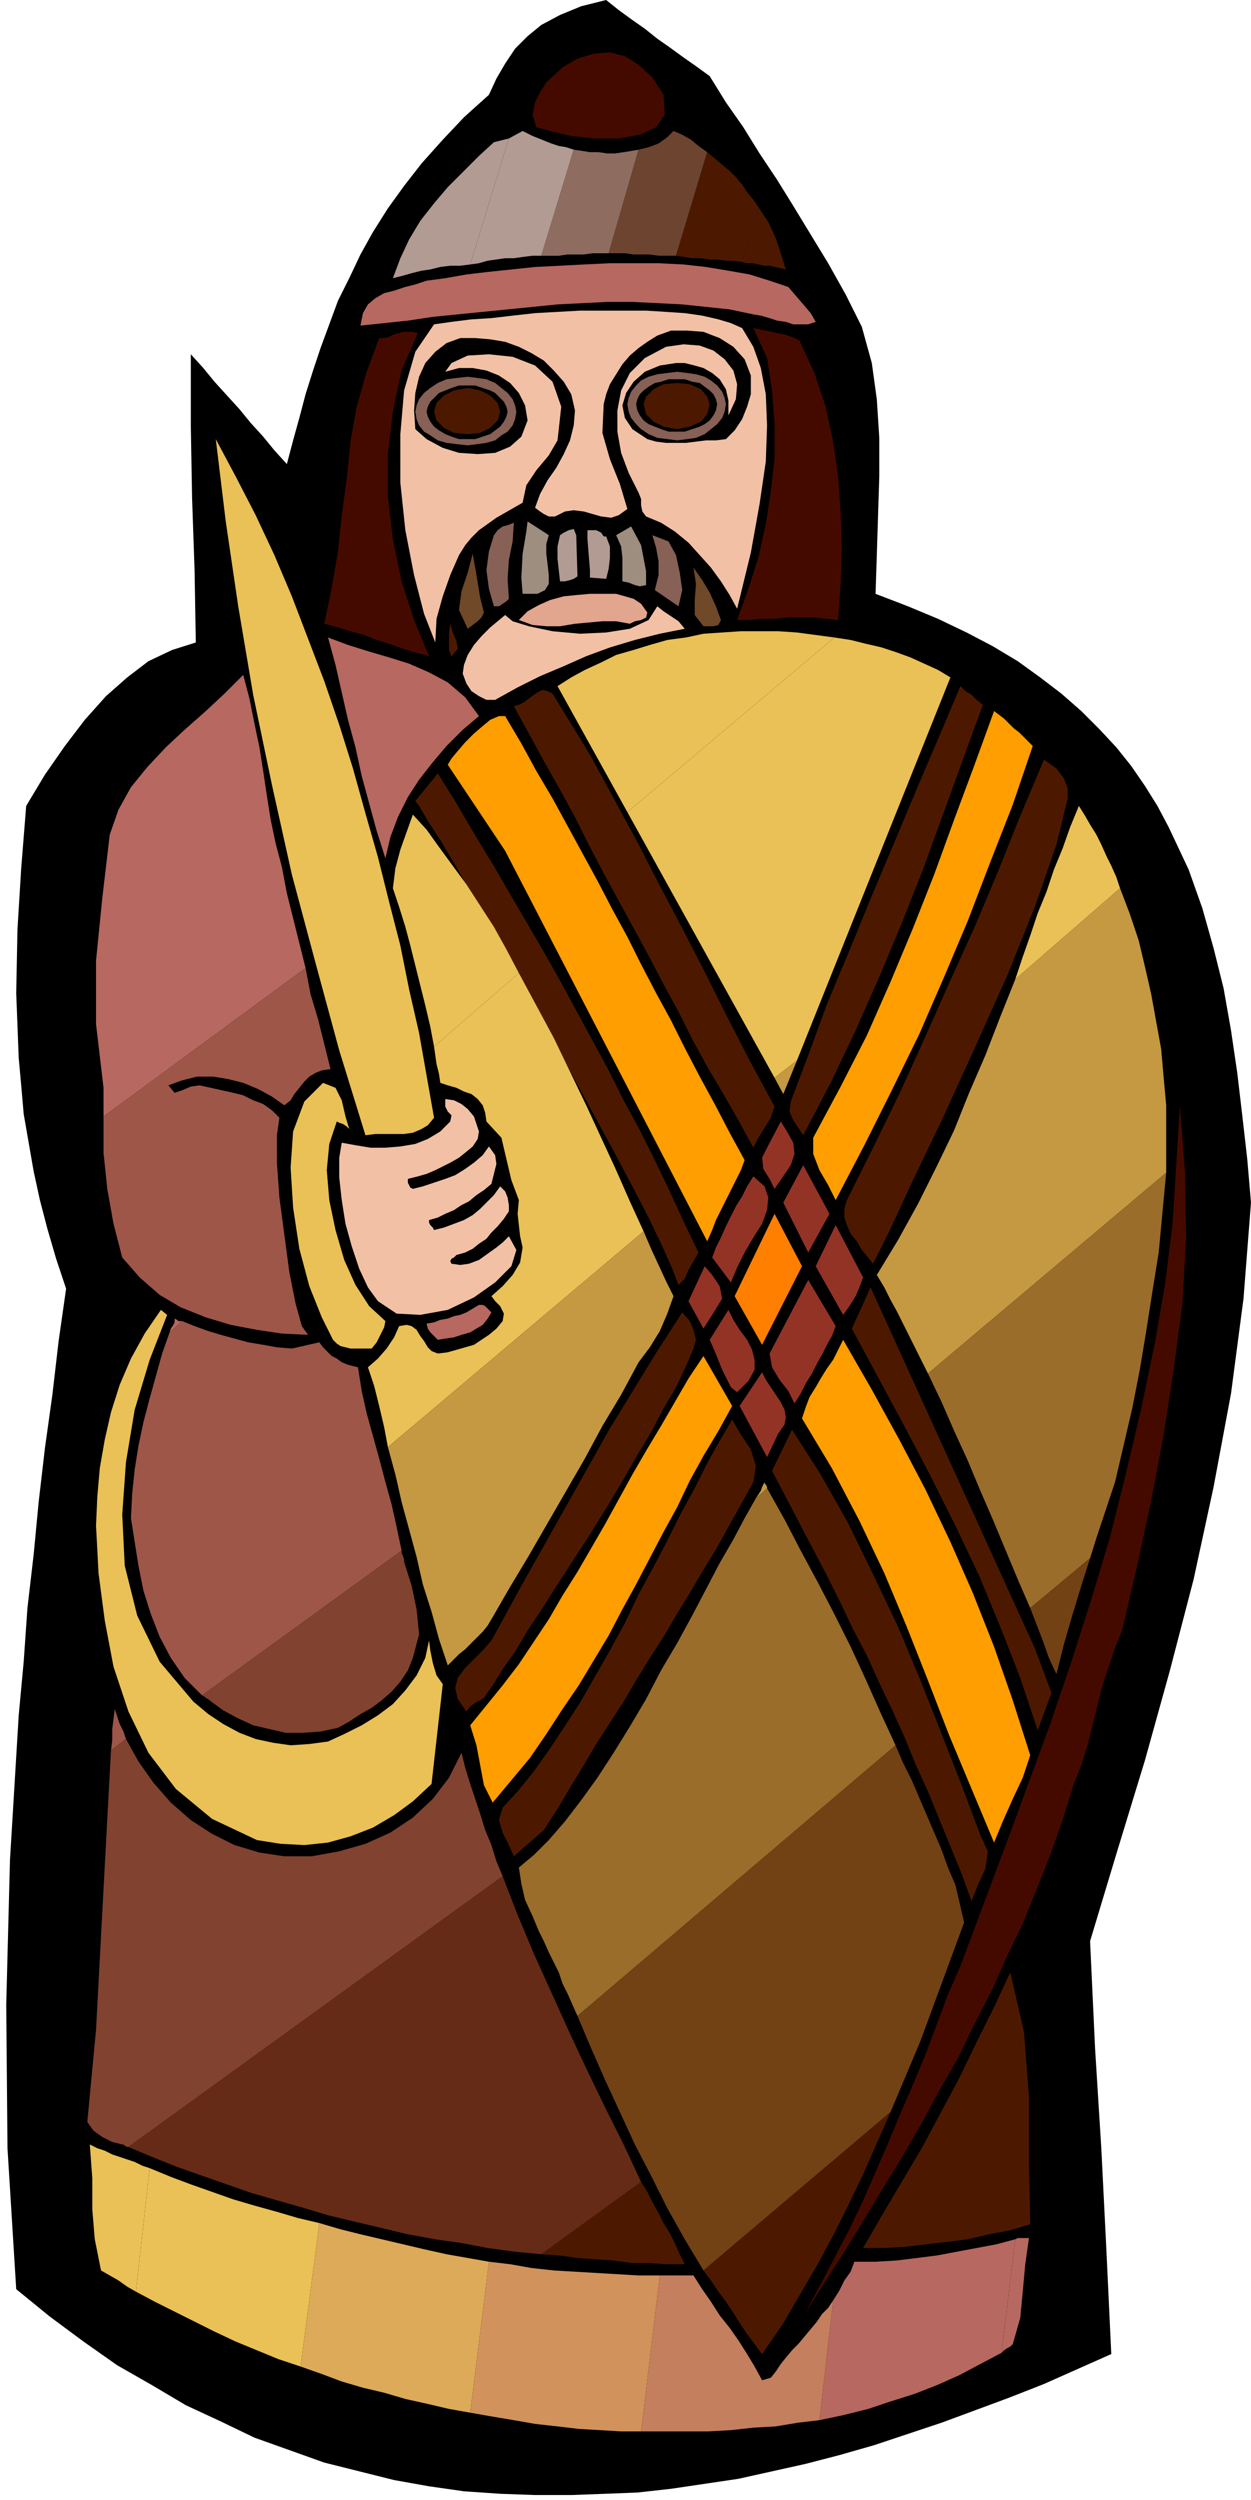<svg xmlns="http://www.w3.org/2000/svg" fill-rule="evenodd" height="2.004in" preserveAspectRatio="none" stroke-linecap="round" viewBox="0 0 1003 2004" width="96.288"><style>.pen1{stroke:none}.brush2{fill:#000}.brush3{fill:#440a00}.brush4{fill:#b29b93}.brush7{fill:#4c1900}.brush8{fill:#b76860}.brush9{fill:#f2c1a5}.brush10{fill:#eac156}.brush11{fill:#9e8e7f}.brush12{fill:#876056}.brush15{fill:#c49942}.brush16{fill:#9e5649}.brush17{fill:#ff9e00}.brush18{fill:#9b6d2b}.brush19{fill:#724214}.brush20{fill:#933326}.brush22{fill:#824230}</style><path class="pen1 brush2" d="m486 0-20 5-17 7-15 8-11 9-10 10-8 12-7 12-6 13-20 18-17 18-17 19-14 18-13 18-12 19-10 18-9 19-9 18-7 19-7 19-6 18-6 19-5 19-5 18-5 19-10-11-9-11-10-11-9-11-10-11-10-11-9-11-10-11v58l1 57 2 58 1 58-19 6-19 9-17 13-17 15-17 19-16 21-16 23-15 25-4 50-3 49-1 51 2 52 2 22 2 23 4 23 4 23 5 23 6 23 7 24 8 24-6 42-5 43-6 43-5 43-4 42-5 43-3 43-4 43-7 116-3 116 1 115 7 113 27 22 27 20 27 19 28 16 27 16 28 13 27 13 28 10 28 10 28 7 28 7 28 5 28 4 29 2 28 1h29l27-1 26-1 27-3 27-4 27-4 27-6 27-6 27-7 28-8 27-9 27-9 27-10 27-10 28-11 27-12 27-12-4-85-4-80-5-80-4-86 22-73 22-72 20-72 19-73 16-74 14-75 10-76 6-77-3-35-4-35-4-34-5-34-6-34-8-32-9-32-11-31-8-17-8-17-9-17-10-16-11-16-12-15-14-15-14-14-16-14-17-13-18-13-20-12-21-11-23-11-24-10-26-10 1-31 1-32 1-31v-31l-2-31-4-29-8-29-13-26-14-25-14-23-14-23-13-21-14-21-13-21-14-20-13-21-11-8-10-7-11-8-10-7-10-8-10-7-11-8-10-8z"/><path class="pen1 brush3" d="m532 76 1 16-7 10-13 6-17 3h-20l-18-2-17-4-11-3-3-10 2-10 4-8 5-8 13-12 12-7 13-4 13-1 12 3 11 7 11 10 9 14z"/><path class="pen1 brush4" d="m408 111-31 101-8 1h-8l-8 1-8 2-7 1-8 2-7 2-8 2 6-16 7-15 9-15 11-14 11-13 13-13 12-12 12-11 12-3z"/><path class="pen1 brush4" d="m377 212 31-101 11-6 4 2 4 2 5 2 5 2 5 2 6 2 6 1 6 2-26 85h-7l-8 1-7 1h-7l-7 1-7 1-7 2-7 1z"/><path class="pen1" style="fill:#8e6d60" d="m434 205 26-85 7 1 6 1h7l7 1h6l7-1 6-1 6-1-24 83h-13l-7 1h-13l-7 1h-14z"/><path class="pen1" style="fill:#6d4430" d="m488 203 24-83 8-2 8-3 7-5 5-5 7 3 7 4 6 5 7 5-25 83h-14l-7-1h-13l-7-1h-13z"/><path class="pen1 brush7" d="m542 205 25-83 6 5 6 5 6 5 5 5 5 6 4 6 5 6 4 6-13 44-7-1h-6l-7-1h-6l-7-1h-7l-6-1-7-1z"/><path class="pen1 brush7" d="m595 210 13-44 8 12 6 13 4 12 4 13-4-1-5-1-4-1h-4l-5-1-4-1h-5l-4-1z"/><path class="pen1 brush8" d="m632 230 6 7 6 7 6 7 4 7-6 2h-12l-6-2-7-1-6-2-7-2-6-1-19-4-19-2-19-2-20-1-20-1h-20l-20 1-20 1-20 2-20 2-20 2-20 2-20 2-20 3-19 2-19 2 2-10 4-7 6-5 7-4 8-2 9-3 8-2 9-3 15-2 17-3 17-2 19-2 19-2 20-1 19-1 21-1h39l20 1 18 2 18 3 17 3 16 5 15 5z"/><path class="pen1 brush9" d="m591 488-6-11-7-11-8-11-9-10-9-10-11-9-11-7-12-5-3-4-1-5v-5l-2-5-8-16-6-16-3-17v-17l3-16 7-14 12-12 17-9 14-2 13 1 11 4 9 7 7 9 3 11-1 12-6 13v-12l-2-9-5-8-6-5-7-4-7-2-8-2h-7l-13 2-12 5-9 8-6 9-3 10 2 10 6 9 12 8 7 2 8 1h16l8-1 8-1h8l8-1 7-7 6-9 4-10 3-10v-15l-5-13-9-10-11-7-13-5-13-1h-13l-11 4-8 5-7 5-7 6-6 7-5 8-5 8-3 8-2 8-1 23 6 21 8 20 6 20-7 5-6 2-8-1-7-2-7-2-8-1-7 1-8 4h-5l-4-2-3-2-4-3 4-11 6-11 7-10 6-11 5-11 3-12 1-12-3-13-6-10-8-9-8-8-10-6-10-5-11-4-12-2-12-1h-12l-11 4-9 7-8 9-5 11-3 13-1 14 1 15 9 8 13 7 13 4 15 1 14-1 12-5 9-8 5-13-2-12-5-10-7-8-9-6-10-4-11-2h-11l-11 3 5-7 13-6 17-1 19 2 18 7 14 13 7 20-3 27-7 12-10 12-8 12-3 14-7 4-7 4-7 4-7 5-7 5-6 6-5 6-5 8-7 16-6 17-5 18-1 19-9-23-8-31-7-36-4-38v-39l3-35 9-31 15-22 14-2 16-2 16-1 17-2 18-2 18-1 18-1h53l16 1 15 1 14 2 13 3 10 3 9 4 9 15 6 17 4 21 1 25-1 29-5 34-7 39-11 45z"/><path class="pen1 brush3" d="m672 497-10-1-10-1h-20l-11 1h-10l-10 1h-10l9-25 8-25 6-27 4-26 3-27v-27l-2-27-4-26-11-24 5 1 5 1 5 1 4 1 5 1 4 1 5 2 4 2 12 26 9 27 6 28 4 28 2 29 1 28-1 29-2 29zM335 267l-13 30-7 33-4 34v34l4 34 7 34 10 31 12 29-11-3-10-3-11-4-10-3-10-4-11-3-10-3-11-3 6-29 5-29 3-29 4-29 3-30 5-28 8-28 10-27h4l4-1 4-2 4-1 3-1h8l4 1z"/><path class="pen1 brush10" d="m348 896-5 6-5 3-7 3-7 1h-23l-8 1-21-68-19-70-19-71-16-72-15-72-12-71-10-68-8-66 16 30 16 31 15 32 14 33 13 34 13 34 12 35 11 35 10 36 10 35 9 36 9 35 7 35 8 35 6 34 6 34z"/><path class="pen1 brush11" d="m419 476-1-13 1-19 3-18 1-8 17 11-2 7v8l1 8 1 9v7l-3 5-6 3h-12z"/><path class="pen1 brush12" d="m412 419-1 15-3 15-1 15 1 16-2 2-3 2-3 2h-4l-4-14-2-15 2-15 4-13 3-4 4-3 4-1 5-2z"/><path class="pen1 brush4" d="m462 429 1 33-3 2-3 1-4 1h-4l-1-9-1-9v-10l2-9 3-2 4-2 4-1 2 5zm24 1 3 8v9l-1 9-2 8-13-1v-6l-1-12-1-13v-7h7l4 2 2 3h2z"/><path class="pen1 brush11" d="m518 469-5 1-4-1-5-2-5-1v-19l-1-9-4-9 12-7 8 15 4 21v11z"/><path class="pen1 brush12" d="m547 473-3 13-19-13 3-12v-11l-2-11-3-10 13 5 6 11 3 14 2 14z"/><path class="pen1" d="m388 491-2 4-3 3-4 3-4 3-7-15 2-15 5-15 4-15 2 11 2 12 2 12 3 12zm190 6-2 4-4 1h-8l-7-9v-12l1-13-2-13 7 10 6 10 5 11 4 11z" style="fill:#704928"/><path class="pen1" style="fill:#e2a58e" d="m519 491-1 4-4 2-5 1-4 2-11-2h-11l-11 1-11 1-12 2h-11l-11-1-11-4 7-7 9-5 9-4 11-3 10-1 11-1h21l7 2 7 2 6 4 5 7z"/><path class="pen1 brush9" d="m549 504-20 4-20 5-20 6-19 7-18 8-19 8-18 9-18 10h-7l-6-3-6-4-4-6-3-8 1-7 3-8 5-8 6-7 7-7 6-5 6-5 6 5 13 4 19 4 22 2 21-1 19-3 15-7 7-11 5 4 6 4 6 4 5 6z"/><path class="pen1 brush7" d="m362 526-2-5v-14l1-7 2 7 3 7 1 6-5 6z"/><path class="pen1 brush10" d="M669 511 503 651l-56-101 11-7 11-6 13-6 12-6 14-4 13-4 14-4 15-2 14-3 15-1 15-1h30l15 1 15 2 15 2z"/><path class="pen1 brush10" d="m503 651 166-140 13 2 12 3 13 3 12 4 11 4 11 5 11 5 10 6-123 307-18 14-118-213z"/><path class="pen1 brush15" d="m621 864 18-14-11 27-7-13z"/><path class="pen1 brush8" d="m384 574-13 11-13 13-11 13-11 14-9 14-8 16-6 16-4 17-7-22-6-22-6-22-5-23-6-22-5-22-5-22-6-22 16 6 16 5 17 5 16 5 16 7 15 8 14 12 11 15zm-189-33 5 19 4 20 4 19 3 19 3 20 3 19 4 19 5 19 4 21 5 20 5 20 5 20L83 895v-23l-6-51v-51l5-50 6-51 7-20 10-18 13-16 15-16 15-14 17-15 15-14 15-15z"/><path class="pen1 brush16" d="m83 895 162-119 4 21 6 20 5 20 5 20-7 1-5 2-5 3-4 4-4 5-4 5-3 5-5 4-10-7-11-6-12-5-12-3-12-2h-13l-12 3-11 4 5 6 6-2 7-3 7-1 9 2 9 2 9 2 8 2 8 4 8 3 7 5 6 6-2 14v22l2 28 4 30 4 30 5 25 5 18 5 7-21-1-20-3-21-4-20-6-20-8-17-10-16-14-14-16-7-27-5-28-3-29v-29z"/><path class="pen1 brush7" d="m788 565-16 44-16 44-16 44-17 43-18 43-19 43-20 42-22 42-4-6-4-6-3-7 1-8 14-37 15-41 18-43 18-44 19-45 18-43 18-42 16-38 4 4 5 3 4 4 5 4zm-315 40 19 35 19 35 18 35 19 36 18 35 18 36 18 35 19 35-3 9-5 8-5 8-4 8-12-22-12-21-13-22-12-22-11-22-12-22-12-23-12-22-12-22-12-22-12-23-11-22-12-22-13-23-12-22-12-22 4-1 4-2 4-3 4-3 3-2 4-2 4 1 4 2 30 49z"/><path class="pen1 brush17" d="m828 598-16 47-18 46-18 47-19 45-20 46-22 45-22 44-23 44-6-12-7-12-5-13v-13l22-41 21-41 19-43 18-43 17-43 16-44 16-43 16-44 4 3 4 3 4 4 4 4 4 3 4 4 4 4 3 3zm-423-24 13 22 12 22 13 22 12 22 12 22 12 22 12 23 12 22 11 22 12 23 12 22 11 22 12 23 12 22 12 23 12 22-3 8-4 8-4 8-4 8-4 8-4 8-3 8-4 9-162-313-46-69 3-5 5-6 6-7 7-7 7-6 6-5 7-3h5z"/><path class="pen1 brush7" d="m700 1013-4-5-5-6-4-7-5-6-3-7-2-6v-7l2-7 21-42 21-43 20-44 20-45 20-44 19-45 18-45 19-45 10 7 6 8 3 8v8l-9 37-17 49-22 55-26 58-26 57-24 50-19 41-13 26zm-140-9-4 7-4 7-3 7-5 5-5-13-8-18-11-23-14-27-16-30-18-33-18-33-18-34-19-34-18-32-17-29-15-27-13-22-11-17-7-12-3-4 18-22 15 24 14 24 14 23 14 24 14 24 14 24 13 23 13 24 13 24 13 24 12 24 13 24 12 24 12 25 11 24 12 25z"/><path class="pen1 brush10" d="m865 646 5 8 4 7 5 8 4 8 4 9 4 8 4 9 3 9-84 73 6-18 6-17 6-18 7-17 6-18 7-17 6-17 7-17z"/><path class="pen1 brush15" d="m814 785 84-73 8 21 7 21 5 21 5 22 4 22 4 22 2 23 2 22v54l-191 161-5-10-5-10-5-10-5-10-5-10-5-9-5-10-6-10 17-28 16-29 15-30 14-29 12-30 13-30 12-31 12-30z"/><path class="pen1 brush18" d="m744 1101 191-161-3 32-3 32-5 31-5 32-5 30-6 31-7 30-7 30-5 15-5 15-5 15-5 16-48 40-10-23-10-24-10-24-10-23-10-24-11-24-10-23-11-23z"/><path class="pen1 brush19" d="m826 1289 48-40-7 22-7 23-7 24-6 24-6-13-5-14-5-13-5-13z"/><path class="pen1 brush10" d="m416 780-68 59-3-16-4-17-4-16-4-16-4-16-4-15-5-16-5-15 2-16 4-15 5-14 5-14 11 12 10 14 11 15 11 15 11 17 11 17 10 18 10 19z"/><path class="pen1 brush10" d="m348 839 68-59 14 26 14 26 13 27 13 27 12 26 12 26 11 25 11 24-205 173-3-16-4-17-4-16-5-15 8-7 7-8 6-9 4-9 6-1 4 1 4 3 3 5 3 4 3 5 3 3 5 2 8-1 7-2 7-2 7-2 6-4 6-4 6-5 5-6 1-6-3-6-4-4-3-4 9-8 8-9 6-10 2-12-2-9-1-9-1-9 1-11-6-16-4-17-4-17-12-13-1-7-2-6-4-5-5-4-6-2-6-3-7-2-6-2-1-7-2-8-1-7-1-7z"/><path class="pen1 brush15" d="m311 1160 205-173 6 14 6 13 6 13 6 12-5 14-6 14-8 13-9 12-14 26-15 25-14 26-15 26-15 26-15 26-15 25-15 26-3 5-4 5-5 5-4 4-5 5-5 4-5 5-4 4-7-21-6-22-7-22-5-22-6-22-6-22-5-22-6-22z"/><path class="pen1 brush10" d="m280 905-2-2-3-2-3-1-2-1-6 18-2 21 2 24 5 24 7 24 9 20 11 17 13 12-1 5-3 6-3 6-4 5h-17l-4-1-4-1-3-2-3-3-9-18-10-25-8-30-5-33-2-32 2-29 9-24 15-15 10 4 5 10 3 13 3 10z"/><path class="pen1 brush9" d="m379 919-6 5-5 4-7 4-6 3-6 3-7 3-7 2-8 2v3l1 2 1 2 2 1 8-2 9-3 9-3 8-3 8-5 7-5 7-6 5-7 5 7 1 7-2 8-2 8-6 5-6 4-6 5-6 3-6 4-7 3-6 3-7 2v2l1 2 2 2 1 2 8-2 8-3 8-3 7-4 6-5 6-6 5-5 5-7 4 4 2 5 1 6v5l-4 6-5 6-5 5-4 5-6 4-5 4-6 3-7 2-2 2-2 1-1 2 1 2 7 1 7-1 8-3 7-5 7-5 5-4 4-4 1-1 6 11-4 13-13 13-17 12-21 10-22 4-19-1-15-10-8-11-7-15-6-18-5-18-3-19-2-18v-16l2-12 11 2 12 2h12l12-1 12-2 10-4 10-6 8-8 1-5-3-3-2-4v-6l7 1 6 3 5 4 5 6 2 6 2 6-1 6-4 6z"/><path class="pen1 brush3" d="m900 1306-6 15-5 15-5 15-4 16-4 16-4 16-5 16-6 15-9 29-10 28-11 28-11 27-13 27-12 27-14 27-13 27-15 26-14 26-15 26-16 26-15 25-16 26-16 25-16 25 12-22 12-23 12-23 11-23 10-23 10-23 10-24 10-23 10-24 9-24 9-24 10-23 9-24 9-24 9-24 9-24 18-49 18-49 17-50 16-50 15-50 13-52 12-51 11-53 8-46 6-48 3-47 3-49 4 53 1 53-3 53-7 53-8 52-10 53-11 51-12 52z"/><path class="pen1 brush20" d="m634 934-13 19-4-8-5-8-1-9 4-8 11-21 5 8 5 9 1 9-3 9zm14 70-20-40 16-30 21 39-17 31zm-62 24-15-20 3-8 4-8 4-9 4-8 4-8 5-8 4-8 5-8 9 8 3 9-1 10-4 11-7 11-7 12-6 12-5 12z"/><path class="pen1" style="fill:#ff7f00" d="m611 1078-22-39 32-66 22 42-32 63z"/><path class="pen1 brush20" d="m692 1024-3 8-3 7-5 8-5 7-22-39 16-33 22 42zm-121 30-7 11-12-22 13-28 6 7 6 9 2 10-8 13zm99 9-3 8-4 7-4 8-4 7-4 8-5 8-4 8-5 8-5-10-7-9-6-10-2-11 31-59 22 37z"/><path class="pen1 brush7" d="m830 1322 13 35-11 30-14-42-16-41-17-41-19-40-20-40-21-40-21-39-21-39 15-33 132 290z"/><path class="pen1 brush8" d="m394 1052-3 5-4 5-5 3-5 3-7 2-6 2-7 1-6 1-3-3-3-3-2-3-1-4 6-1 5-2 6-1 5-2 5-1 5-2 5-3 5-3h3l2 1 2 2 3 3z"/><path class="pen1 brush10" d="m134 1054-14 36-12 40-7 42-3 42 2 41 10 40 18 37 27 32 12 10 12 8 13 7 13 5 14 3 14 2 15-1 15-2 13-6 14-7 13-8 12-9 10-11 9-12 7-14 3-14 1 8 2 10 3 10 5 7-9 80-15 14-15 11-17 10-18 7-18 5-19 2-19-1-19-3-36-17-29-24-22-29-16-33-12-36-7-37-5-38-2-38 1-23 2-23 4-23 5-22 7-22 9-21 11-20 13-19 5 4z"/><path class="pen1 brush20" d="m569 1074 15-24 4 8 5 8 6 8 4 8 2 8v8l-5 9-9 9-5-4-7-14-6-15-4-9z"/><path class="pen1 brush7" d="m388 1361-3 2-4 2-4 3-3 4-7-10-2-9 2-8 6-8 7-7 7-7 7-8 5-9 18-33 18-32 18-32 18-32 18-32 19-31 19-31 20-31 6 7 3 7 2 8-2 7-6 14-8 17-10 17-10 19-12 20-12 21-12 20-13 21-13 20-13 20-12 19-12 18-10 17-10 14-8 13-7 10z"/><path class="pen1 brush8" d="m146 1059-10 9 1-3 2-3 1-2v-3l2 1 1 1h3z"/><path class="pen1 brush16" d="m136 1068 10-9 10 4 11 4 10 3 11 3 11 3 12 2 11 2 12 1 22-5 3 4 3 3 4 4 4 2 4 3 5 2 4 1 4 1 3 19 4 18 5 18 5 18 5 19 5 18 4 18 4 19-160 116-14-14-11-16-9-17-7-18-6-19-4-20-3-19-3-19 1-20 2-19 3-19 4-19 5-19 5-18 5-18 6-17z"/><path class="pen1 brush22" d="m162 1359 160-116v2l1 2 1 3v2l6 19 4 19 2 20-5 19-4 10-6 9-7 8-8 7-8 6-9 5-9 6-9 5-14 3-14 1h-14l-13-3-13-3-13-6-11-6-11-8-1-1-2-1-1-1-2-1z"/><path class="pen1 brush17" d="m826 1407-6 18-8 17-8 18-7 17-18-43-18-43-17-44-17-43-18-43-20-42-22-42-24-40 3-9 3-8 5-8 4-7 5-8 5-7 4-8 4-8 23 40 22 40 21 40 20 42 18 41 17 43 15 43 14 44zm-431 38-7-14-3-16-3-16-5-16 13-16 13-16 13-17 12-18 12-18 11-19 12-19 11-19 11-19 11-20 11-20 11-19 12-20 11-19 11-19 12-18 23 40-11 20-12 20-11 20-10 21-11 20-11 21-11 21-11 20-11 21-12 20-12 20-13 19-13 20-13 19-15 18-15 18z"/><path class="pen1 brush20" d="m624 1149-9 19-22-41 18-27 3 6 4 6 4 6 4 6 3 6 1 6-1 6-5 7z"/><path class="pen1 brush7" d="m436 1467-24 21-4-9-5-10-3-10 3-10 12-13 13-16 12-17 12-18 13-20 12-21 12-21 12-22 11-23 12-22 11-21 11-22 11-20 10-20 10-18 10-17 7 12 8 12 4 13-2 13-10 18-10 18-10 18-11 18-10 17-11 18-10 17-11 17-11 18-10 17-11 17-11 17-10 17-11 18-10 17-11 17zm350 4 6 13-2 14-6 13-5 13-8-22-9-22-9-22-9-22-10-22-9-22-10-22-10-21-10-22-11-21-10-21-11-22-11-21-11-21-11-21-11-21 16-33 23 36 22 39 20 41 20 42 18 43 17 43 16 41 15 40z"/><path class="pen1 brush15" d="M613 1188v1l1 1 1 2v1l-9 8 2-3 2-3 1-3 2-4z"/><path class="pen1 brush18" d="m606 1201 9-8 14 25 13 25 14 26 13 25 13 26 12 26 12 27 12 26-255 217-4-9-4-9-4-8-3-9-4-8-4-8-4-9-4-8-5-12-6-13-3-13-2-13 12-10 12-12 13-15 13-17 13-18 13-20 13-21 13-22 12-23 13-22 12-22 11-21 11-21 11-19 9-17 9-16z"/><path class="pen1 brush19" d="m463 1616 255-217 6 14 7 14 6 14 6 14 6 14 6 14 5 14 6 14 7 30-7 19-7 19-7 19-7 19-7 19-8 19-8 19-8 19-150 127-15-25-14-25-13-26-13-25-12-26-12-26-11-25-11-26z"/><path class="pen1 brush7" d="m564 1820 150-127-11 25-11 25-12 25-12 24-13 24-14 24-14 24-16 23-6-8-6-8-6-9-5-8-6-9-6-8-6-9-6-8z"/><path class="pen1 brush16" d="m101 1394-12 9 1-8v-9l1-8 1-8 2 6 2 6 3 6 2 6z"/><path class="pen1 brush22" d="m89 1403 12-9 10 18 12 17 14 16 16 14 17 11 18 9 20 6 20 3h22l22-4 21-6 20-9 18-12 16-15 13-17 10-20 3 12 4 13 4 12 4 12 4 13 5 12 4 13 5 12-300 217h-1l-2-1-1-1h-1l-8-2-8-4-7-5-5-7 7-74 4-75 4-75 4-74z"/><path class="pen1" style="fill:#662b16" d="m103 1721 300-217 12 31 13 31 14 31 14 31 14 30 15 31 15 30 14 30-80 58-21-2-22-3-21-4-21-3-22-4-21-5-21-5-21-5-20-6-21-6-21-6-20-7-20-7-20-7-20-8-19-8z"/><path class="pen1 brush7" d="m434 1807 80-58 5 8 4 8 5 9 4 8 5 8 4 8 4 9 4 8h-15l-14-1h-14l-14-2-15-1-14-1-14-2-15-1zm392-24-17 5-16 3-17 4-16 2-17 2-17 2-17 1h-17l15-26 16-27 16-27 15-28 15-28 14-29 14-28 13-28 11 48 4 52v53l1 49z"/><path class="pen1 brush8" d="m803 1886 11-91 2-1h9l-3 21-2 22-2 21-6 21-2 2-2 1-3 2-2 2z"/><path class="pen1 brush8" d="m814 1795-11 91-17 9-17 9-18 8-18 7-19 6-18 6-20 5-19 4 11-96 5-8 4-8 5-7 3-8h17l17-1 16-2 16-2 16-3 16-3 16-3 15-4z"/><path class="pen1" style="fill:#c47f5e" d="m668 1844-11 96-17 2-18 3-18 1-18 2-18 1h-54l15-125h27l7 11 7 10 7 11 8 10 7 10 7 11 6 10 6 11 7-2 4-5 4-6 4-5 5-6 5-5 5-6 5-6 5-6 4-6 5-5 4-6z"/><path class="pen1" style="fill:#d1935b" d="m529 1824-15 125h-16l-17-1-17-1-17-2-18-2-17-3-18-3-17-3 15-121 17 2 17 3 18 2 17 1 17 1 17 1 17 1h17z"/><path class="pen1" style="fill:#ddaa59" d="m392 1813-15 121-17-3-17-4-18-4-17-5-17-4-17-5-16-6-17-6 15-115 17 5 16 4 17 4 17 4 17 4 18 4 17 3 17 3z"/><path class="pen1 brush10" d="m256 1782-15 115-18-6-17-7-17-7-17-8-16-8-16-8-16-8-15-8 11-99 17 7 16 6 17 6 17 6 17 5 18 5 17 5 17 4z"/><path class="pen1 brush10" d="m120 1738-11 99-7-4-7-5-7-4-7-4-5-25-2-24v-25l-2-27 6 3 6 2 6 3 6 2 6 2 6 2 6 3 6 2z"/><path class="pen1 brush12" d="m375 302 8 1 7 1 7 3 5 4 5 4 4 5 2 5 1 5-1 6-2 5-4 5-5 3-5 4-7 2-7 1-8 1-9-1-8-1-7-2-6-4-5-3-4-5-2-5-1-6 1-5 2-5 4-5 5-4 6-4 7-3 8-1 9-1zm168-4 8 1 7 1 7 2 5 3 5 4 4 5 2 5 1 5-1 6-2 5-4 5-5 4-5 4-7 3-7 1-8 1-8-1-8-1-7-3-6-4-4-4-4-5-2-5-1-6 1-5 2-5 4-5 4-4 6-3 7-2 8-1 8-1z"/><path class="pen1 brush2" d="M375 309h6l6 2 6 2 4 2 4 4 3 3 2 4 1 4-1 4-2 4-3 4-4 3-4 3-6 2-6 2h-13l-6-2-5-2-5-3-4-3-3-4-2-4-1-4 1-4 2-4 3-3 4-4 5-2 5-2 6-2h7zm168-5h6l6 2 6 1 4 3 4 3 3 3 2 4 1 4-1 5-2 4-3 4-4 3-4 2-6 2-6 2h-13l-6-2-5-2-5-2-4-3-3-4-2-4-1-5 1-4 2-4 3-3 4-3 5-3 5-1 6-2h7z"/><path class="pen1 brush7" d="m375 311 10 2 8 4 6 6 2 7-2 7-6 6-8 4-10 1-11-1-8-4-6-6-2-7 2-7 6-6 8-4 11-2zm168-4 10 1 9 4 5 6 2 6-2 8-5 6-9 4-10 2-11-2-8-4-6-6-2-8 2-6 6-6 8-4 11-1z"/></svg>
